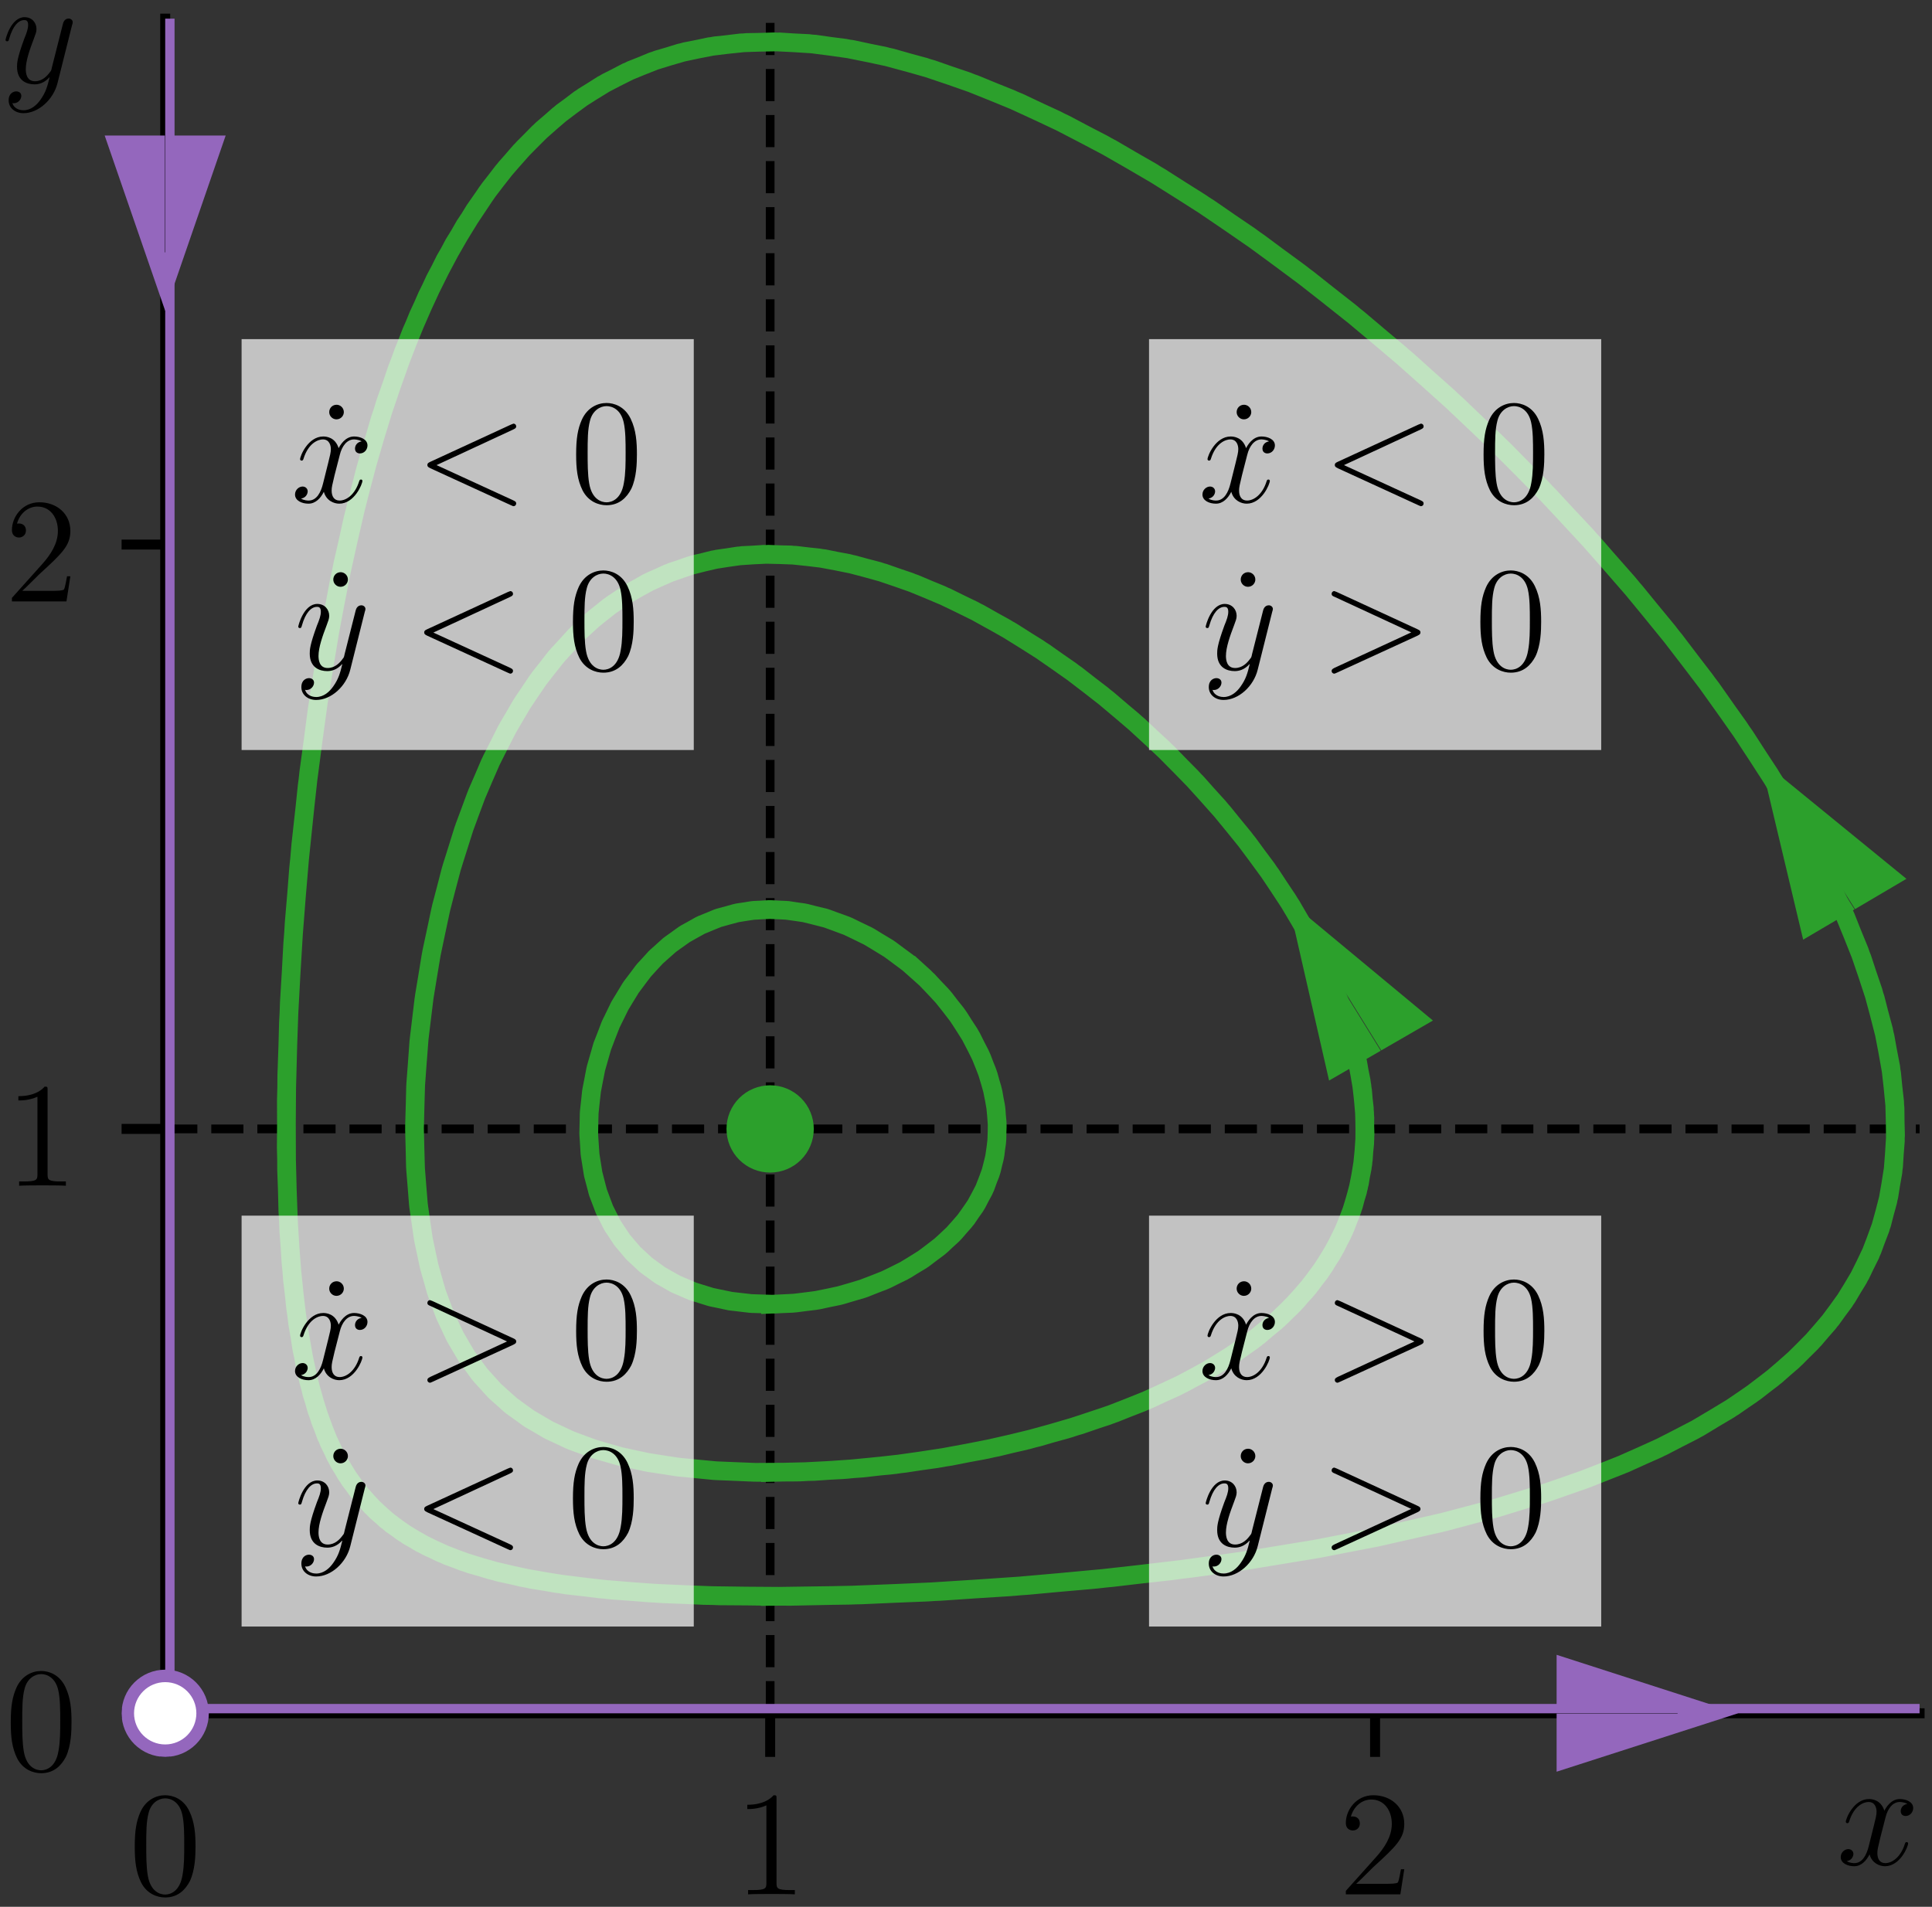 <?xml version="1.0" encoding="UTF-8"?>
<svg xmlns="http://www.w3.org/2000/svg" xmlns:xlink="http://www.w3.org/1999/xlink" width="155" height="153" viewBox="0 0 155 153">
<rect x="0" y="0" width="155" height="153" fill="#333333" stroke="none"/>
<defs>
<g>
<g id="glyph-0-0">
<path d="M 5.359 -3.828 C 5.359 -4.812 5.297 -5.781 4.859 -6.688 C 4.375 -7.688 3.516 -7.953 2.922 -7.953 C 2.234 -7.953 1.391 -7.609 0.938 -6.609 C 0.609 -5.859 0.484 -5.109 0.484 -3.828 C 0.484 -2.672 0.578 -1.797 1 -0.938 C 1.469 -0.031 2.297 0.25 2.922 0.25 C 3.953 0.25 4.547 -0.375 4.906 -1.062 C 5.328 -1.953 5.359 -3.125 5.359 -3.828 Z M 4.453 -3.969 C 4.453 -3.172 4.453 -2.266 4.312 -1.531 C 4.094 -0.219 3.328 0.016 2.922 0.016 C 2.531 0.016 1.75 -0.203 1.531 -1.5 C 1.406 -2.219 1.406 -3.125 1.406 -3.969 C 1.406 -4.953 1.406 -5.828 1.594 -6.531 C 1.797 -7.344 2.406 -7.703 2.922 -7.703 C 3.375 -7.703 4.062 -7.438 4.297 -6.406 C 4.453 -5.719 4.453 -4.781 4.453 -3.969 Z M 4.453 -3.969 "/>
</g>
<g id="glyph-0-1">
<path d="M 4.906 0 L 4.906 -0.344 L 4.531 -0.344 C 3.484 -0.344 3.438 -0.484 3.438 -0.922 L 3.438 -7.656 C 3.438 -7.938 3.438 -7.953 3.203 -7.953 C 2.922 -7.625 2.312 -7.188 1.094 -7.188 L 1.094 -6.844 C 1.359 -6.844 1.953 -6.844 2.625 -7.141 L 2.625 -0.922 C 2.625 -0.484 2.578 -0.344 1.531 -0.344 L 1.156 -0.344 L 1.156 0 C 1.484 -0.031 2.641 -0.031 3.031 -0.031 C 3.438 -0.031 4.578 -0.031 4.906 0 Z M 4.906 0 "/>
</g>
<g id="glyph-0-2">
<path d="M 5.266 -2.016 L 5 -2.016 C 4.953 -1.812 4.859 -1.141 4.75 -0.953 C 4.656 -0.844 3.984 -0.844 3.625 -0.844 L 1.406 -0.844 C 1.734 -1.125 2.469 -1.891 2.766 -2.172 C 4.594 -3.844 5.266 -4.469 5.266 -5.656 C 5.266 -7.031 4.172 -7.953 2.781 -7.953 C 1.406 -7.953 0.578 -6.766 0.578 -5.734 C 0.578 -5.125 1.109 -5.125 1.141 -5.125 C 1.406 -5.125 1.703 -5.312 1.703 -5.688 C 1.703 -6.031 1.484 -6.25 1.141 -6.25 C 1.047 -6.25 1.016 -6.25 0.984 -6.234 C 1.203 -7.047 1.859 -7.609 2.625 -7.609 C 3.641 -7.609 4.266 -6.75 4.266 -5.656 C 4.266 -4.641 3.688 -3.75 3 -2.984 L 0.578 -0.281 L 0.578 0 L 4.953 0 Z M 5.266 -2.016 "/>
</g>
<g id="glyph-0-3">
<path d="M 2.219 -7.219 C 2.219 -7.578 1.922 -7.812 1.641 -7.812 C 1.297 -7.812 1.047 -7.547 1.047 -7.219 C 1.047 -6.906 1.312 -6.641 1.625 -6.641 C 1.984 -6.641 2.219 -6.938 2.219 -7.219 Z M 2.219 -7.219 "/>
</g>
<g id="glyph-1-0">
<path d="M 5.734 -1.703 C 5.734 -1.766 5.688 -1.812 5.625 -1.812 C 5.516 -1.812 5.5 -1.75 5.469 -1.656 C 5.141 -0.609 4.453 -0.125 3.906 -0.125 C 3.484 -0.125 3.266 -0.438 3.266 -0.922 C 3.266 -1.188 3.312 -1.375 3.5 -2.156 L 3.922 -3.797 C 4.094 -4.5 4.5 -5.031 5.062 -5.031 C 5.062 -5.031 5.422 -5.031 5.672 -4.875 C 5.281 -4.812 5.141 -4.516 5.141 -4.297 C 5.141 -4 5.359 -3.906 5.531 -3.906 C 5.891 -3.906 6.141 -4.219 6.141 -4.547 C 6.141 -5.047 5.562 -5.266 5.062 -5.266 C 4.344 -5.266 3.938 -4.547 3.828 -4.328 C 3.547 -5.219 2.812 -5.266 2.594 -5.266 C 1.375 -5.266 0.734 -3.703 0.734 -3.438 C 0.734 -3.391 0.781 -3.328 0.859 -3.328 C 0.953 -3.328 0.984 -3.406 1 -3.453 C 1.406 -4.781 2.219 -5.031 2.562 -5.031 C 3.094 -5.031 3.203 -4.531 3.203 -4.25 C 3.203 -3.984 3.125 -3.703 2.984 -3.125 L 2.578 -1.5 C 2.406 -0.781 2.062 -0.125 1.422 -0.125 C 1.359 -0.125 1.062 -0.125 0.812 -0.281 C 1.25 -0.359 1.344 -0.719 1.344 -0.859 C 1.344 -1.094 1.156 -1.25 0.938 -1.25 C 0.641 -1.25 0.328 -0.984 0.328 -0.609 C 0.328 -0.109 0.891 0.125 1.406 0.125 C 1.984 0.125 2.391 -0.328 2.641 -0.828 C 2.828 -0.125 3.438 0.125 3.875 0.125 C 5.094 0.125 5.734 -1.453 5.734 -1.703 Z M 5.734 -1.703 "/>
</g>
<g id="glyph-1-1">
<path d="M 5.672 -4.656 C 5.688 -4.703 5.719 -4.781 5.719 -4.859 C 5.719 -5.031 5.562 -5.156 5.391 -5.156 C 5.281 -5.156 5.031 -5.109 4.938 -4.75 L 4.047 -1.234 C 4 -1.016 4 -0.984 3.891 -0.859 C 3.656 -0.531 3.266 -0.125 2.688 -0.125 C 2.016 -0.125 1.953 -0.781 1.953 -1.094 C 1.953 -1.781 2.281 -2.703 2.609 -3.562 C 2.734 -3.906 2.812 -4.078 2.812 -4.312 C 2.812 -4.812 2.453 -5.266 1.859 -5.266 C 0.766 -5.266 0.328 -3.531 0.328 -3.438 C 0.328 -3.391 0.375 -3.328 0.453 -3.328 C 0.562 -3.328 0.578 -3.375 0.625 -3.547 C 0.906 -4.547 1.359 -5.031 1.828 -5.031 C 1.938 -5.031 2.141 -5.031 2.141 -4.641 C 2.141 -4.328 2.016 -3.984 1.828 -3.531 C 1.25 -1.953 1.25 -1.562 1.25 -1.281 C 1.25 -0.141 2.062 0.125 2.656 0.125 C 3 0.125 3.438 0.016 3.844 -0.438 L 3.859 -0.422 C 3.688 0.281 3.562 0.75 3.141 1.344 C 2.828 1.797 2.359 2.203 1.766 2.203 C 1.625 2.203 1.047 2.172 0.875 1.625 C 0.906 1.641 0.984 1.641 0.984 1.641 C 1.344 1.641 1.594 1.328 1.594 1.047 C 1.594 0.781 1.359 0.688 1.188 0.688 C 0.984 0.688 0.578 0.828 0.578 1.406 C 0.578 2.016 1.094 2.438 1.766 2.438 C 2.969 2.438 4.172 1.344 4.5 0.016 Z M 5.672 -4.656 "/>
</g>
<g id="glyph-1-2">
<path d="M 8.109 -2.984 C 8.109 -3.062 8.094 -3.141 7.875 -3.234 L 1.406 -6.219 C 1.25 -6.281 1.203 -6.297 1.203 -6.297 C 1.062 -6.297 0.984 -6.188 0.984 -6.078 C 0.984 -5.938 1.078 -5.891 1.234 -5.828 L 7.375 -2.984 L 1.219 -0.141 C 0.984 -0.031 0.984 0.047 0.984 0.125 C 0.984 0.219 1.062 0.328 1.203 0.328 C 1.203 0.328 1.25 0.328 1.406 0.25 L 7.875 -2.719 C 8.109 -2.828 8.109 -2.906 8.109 -2.984 Z M 8.109 -2.984 "/>
</g>
<g id="glyph-1-3">
<path d="M 8.109 0.109 C 8.109 0.031 8.094 -0.047 7.875 -0.141 L 1.719 -2.969 L 7.875 -5.828 C 8.094 -5.922 8.109 -6 8.109 -6.078 C 8.109 -6.203 8.016 -6.297 7.891 -6.297 C 7.891 -6.297 7.859 -6.281 7.688 -6.219 L 1.219 -3.234 C 1 -3.141 0.984 -3.062 0.984 -2.984 C 0.984 -2.906 0.984 -2.828 1.219 -2.719 L 7.688 0.25 C 7.844 0.328 7.891 0.328 7.891 0.328 C 8.016 0.328 8.109 0.234 8.109 0.109 Z M 8.109 0.109 "/>
</g>
</g>
<clipPath id="clip-0">
<path clip-rule="nonzero" d="M 61 1.496 L 63 1.496 L 63 137.473 L 61 137.473 Z M 61 1.496 "/>
</clipPath>
<clipPath id="clip-1">
<path clip-rule="nonzero" d="M 13.254 90 L 154.004 90 L 154.004 91 L 13.254 91 Z M 13.254 90 "/>
</clipPath>
<clipPath id="clip-2">
<path clip-rule="nonzero" d="M 13.254 136 L 154.004 136 L 154.004 137.473 L 13.254 137.473 Z M 13.254 136 "/>
</clipPath>
<clipPath id="clip-3">
<path clip-rule="nonzero" d="M 13.254 1.496 L 15 1.496 L 15 137.473 L 13.254 137.473 Z M 13.254 1.496 "/>
</clipPath>
</defs>
<path fill="none" stroke-width="0.8" stroke-linecap="butt" stroke-linejoin="round" stroke="rgb(0%, 0%, 0%)" stroke-opacity="1" stroke-miterlimit="10" d="M 0 -0.001 L 0 -3.501 " transform="matrix(1, 0, 0, -1, 13.254, 137.472)"/>
<g fill="rgb(0%, 0%, 0%)" fill-opacity="1">
<use xlink:href="#glyph-0-0" x="10.327" y="152.001"/>
</g>
<path fill="none" stroke-width="0.8" stroke-linecap="butt" stroke-linejoin="round" stroke="rgb(0%, 0%, 0%)" stroke-opacity="1" stroke-miterlimit="10" d="M 0.002 -0.001 L 0.002 -3.501 " transform="matrix(1, 0, 0, -1, 61.787, 137.472)"/>
<g fill="rgb(0%, 0%, 0%)" fill-opacity="1">
<use xlink:href="#glyph-0-1" x="58.861" y="152.001"/>
</g>
<path fill="none" stroke-width="0.8" stroke-linecap="butt" stroke-linejoin="round" stroke="rgb(0%, 0%, 0%)" stroke-opacity="1" stroke-miterlimit="10" d="M -0.001 -0.001 L -0.001 -3.501 " transform="matrix(1, 0, 0, -1, 110.321, 137.472)"/>
<g fill="rgb(0%, 0%, 0%)" fill-opacity="1">
<use xlink:href="#glyph-0-2" x="107.395" y="152.001"/>
</g>
<path fill="none" stroke-width="0.8" stroke-linecap="butt" stroke-linejoin="round" stroke="rgb(0%, 0%, 0%)" stroke-opacity="1" stroke-miterlimit="10" d="M 0 -0.001 L -3.5 -0.001 " transform="matrix(1, 0, 0, -1, 13.254, 137.472)"/>
<g fill="rgb(0%, 0%, 0%)" fill-opacity="1">
<use xlink:href="#glyph-0-0" x="0.379" y="142.031"/>
</g>
<path fill="none" stroke-width="0.8" stroke-linecap="butt" stroke-linejoin="round" stroke="rgb(0%, 0%, 0%)" stroke-opacity="1" stroke-miterlimit="10" d="M 0 0.002 L -3.5 0.002 " transform="matrix(1, 0, 0, -1, 13.254, 90.584)"/>
<g fill="rgb(0%, 0%, 0%)" fill-opacity="1">
<use xlink:href="#glyph-0-1" x="0.379" y="95.143"/>
</g>
<path fill="none" stroke-width="0.8" stroke-linecap="butt" stroke-linejoin="round" stroke="rgb(0%, 0%, 0%)" stroke-opacity="1" stroke-miterlimit="10" d="M 0 0 L -3.5 0 " transform="matrix(1, 0, 0, -1, 13.254, 43.696)"/>
<g fill="rgb(0%, 0%, 0%)" fill-opacity="1">
<use xlink:href="#glyph-0-2" x="0.379" y="48.255"/>
</g>
<g clip-path="url(#clip-0)">
<path fill="none" stroke-width="0.7" stroke-linecap="butt" stroke-linejoin="round" stroke="rgb(0%, 0%, 0%)" stroke-opacity="1" stroke-dasharray="2.58 1.116" stroke-miterlimit="10" d="M 63.789 20.026 L 63.789 156.722 " transform="matrix(1, 0, 0, -1, -2, 157.499)"/>
</g>
<g clip-path="url(#clip-1)">
<path fill="none" stroke-width="0.7" stroke-linecap="butt" stroke-linejoin="round" stroke="rgb(0%, 0%, 0%)" stroke-opacity="1" stroke-dasharray="2.58 1.116" stroke-miterlimit="10" d="M 15.254 66.917 L 156.723 66.917 " transform="matrix(1, 0, 0, -1, -2, 157.499)"/>
</g>
<path fill="none" stroke-width="1.5" stroke-linecap="square" stroke-linejoin="round" stroke="rgb(17.253%, 62.744%, 17.253%)" stroke-opacity="1" stroke-miterlimit="10" d="M 63.789 29.405 L 69.977 29.495 L 76.191 29.741 L 83.043 30.175 L 89.68 30.757 L 95.902 31.452 L 101.527 32.218 L 107.395 33.175 L 112.438 34.144 L 117.578 35.308 L 121.734 36.405 L 125.891 37.667 L 128.988 38.741 L 132.039 39.937 L 135.031 41.265 L 137.934 42.749 L 140.719 44.401 L 142.492 45.604 L 144.188 46.894 L 145.797 48.276 L 147.301 49.761 L 148.691 51.351 L 149.957 53.054 L 151.078 54.878 L 152.047 56.819 L 152.844 58.897 L 153.453 61.108 L 153.867 63.456 L 154.062 65.948 L 154.035 68.585 L 153.762 71.37 L 153.238 74.304 L 152.453 77.378 L 151.398 80.593 L 150.066 83.944 L 148.457 87.413 L 146.57 90.999 L 144.41 94.679 L 141.98 98.44 L 139.297 102.261 L 136.367 106.116 L 133.219 109.983 L 129.867 113.835 L 126.34 117.644 L 122.66 121.382 L 118.855 125.022 L 114.957 128.53 L 110.996 131.882 L 107 135.054 L 102.996 138.026 L 99.016 140.776 L 95.082 143.284 L 91.215 145.546 L 87.438 147.542 L 83.766 149.276 L 80.211 150.737 L 76.793 151.933 L 73.516 152.862 L 70.379 153.534 L 67.398 153.956 L 64.566 154.136 L 61.887 154.089 L 59.359 153.823 L 56.977 153.358 L 54.738 152.706 L 52.637 151.878 L 50.668 150.89 L 48.824 149.757 L 47.102 148.495 L 45.492 147.112 L 43.996 145.62 L 42.594 144.038 L 41.289 142.374 L 40.078 140.636 L 38.41 137.917 L 36.91 135.093 L 35.566 132.186 L 34.359 129.226 L 32.938 125.226 L 31.707 121.206 L 30.641 117.202 L 29.508 112.261 L 28.562 107.433 L 27.633 101.827 L 26.781 95.593 L 26.133 89.722 L 25.602 83.476 L 25.211 77.042 L 25.008 71.222 L 24.965 65.429 L 25.094 60.296 L 25.344 56.194 L 25.719 52.538 L 26.211 49.288 L 26.758 46.706 L 27.406 44.39 L 28.16 42.312 L 28.918 40.675 L 29.773 39.19 L 30.727 37.847 L 31.793 36.636 L 32.977 35.542 L 34.289 34.562 L 35.738 33.683 L 37.344 32.901 L 39.113 32.206 L 41.355 31.519 L 43.855 30.929 L 46.637 30.44 L 50.141 30.003 L 54.074 29.683 L 58.488 29.479 L 64 29.405 L 70.215 29.499 L 76.453 29.753 L 83.332 30.198 L 89.996 30.788 L 96.238 31.495 L 101.879 32.269 L 107.758 33.237 L 112.809 34.226 L 117.957 35.401 L 122.113 36.511 L 126.27 37.792 L 129.359 38.878 L 132.41 40.089 L 135.391 41.44 L 138.281 42.94 L 141.047 44.612 L 142.809 45.831 L 144.488 47.136 L 146.078 48.542 L 147.562 50.042 L 148.934 51.655 L 150.172 53.378 L 151.266 55.222 L 152.203 57.19 L 152.969 59.288 L 153.543 61.522 L 153.918 63.901 L 154.074 66.417 L 154.004 69.085 L 153.688 71.894 L 153.117 74.854 L 152.281 77.956 L 151.176 81.194 L 149.793 84.565 L 148.133 88.061 L 146.195 91.663 L 143.984 95.362 L 141.508 99.132 L 138.777 102.96 L 135.809 106.823 L 132.625 110.69 L 129.238 114.534 L 125.68 118.335 L 121.973 122.054 L 118.152 125.671 L 114.238 129.151 L 110.27 132.476 L 106.27 135.612 L 102.27 138.546 L 98.293 141.249 L 94.371 143.718 L 90.516 145.929 L 86.758 147.878 L 83.105 149.561 L 79.578 150.976 L 76.184 152.12 L 72.93 153.003 L 69.824 153.628 L 66.871 154.007 L 64.066 154.144 L 61.414 154.058 L 58.914 153.753 L 56.559 153.253 L 54.344 152.569 L 52.266 151.71 L 50.32 150.694 L 48.5 149.538 L 46.801 148.249 L 45.211 146.847 L 43.73 145.339 L 42.348 143.741 L 41.062 142.061 L 39.297 139.413 L 37.707 136.644 L 36.281 133.776 L 35 130.843 L 33.852 127.862 L 32.496 123.854 L 31.328 119.835 L 30.312 115.843 L 29.23 110.929 L 28.332 106.136 L 27.449 100.585 L 26.641 94.421 L 25.957 87.823 L 25.48 81.726 L 25.141 75.456 L 24.973 69.194 L 24.992 63.632 L 25.172 58.706 L 25.469 54.78 L 25.887 51.28 L 26.43 48.171 L 27.016 45.702 L 27.711 43.487 L 28.406 41.741 L 29.195 40.155 L 30.082 38.722 L 31.074 37.425 L 32.176 36.253 L 33.402 35.198 L 34.762 34.253 L 36.266 33.409 L 37.922 32.655 L 39.75 31.991 L 42.066 31.331 L 44.648 30.772 L 47.52 30.311 L 51.129 29.905 L 55.188 29.616 L 59.73 29.448 L 65.406 29.409 L 71.121 29.526 L 77.457 29.808 L 84.434 30.284 L 91.184 30.913 L 97.5 31.655 L 98.43 31.78 " transform="matrix(1, 0, 0, -1, -2, 157.499)"/>
<path fill="none" stroke-width="1.5" stroke-linecap="square" stroke-linejoin="round" stroke="rgb(17.253%, 62.744%, 17.253%)" stroke-opacity="1" stroke-miterlimit="10" d="M 63.789 39.351 L 67.336 39.433 L 71.117 39.694 L 74.609 40.085 L 78.25 40.64 L 82.02 41.382 L 85.324 42.187 L 88.668 43.163 L 91.457 44.12 L 94.219 45.229 L 96.93 46.499 L 99.031 47.644 L 101.059 48.909 L 102.98 50.312 L 104.781 51.851 L 106.031 53.104 L 107.184 54.448 L 108.23 55.878 L 109.152 57.405 L 109.941 59.026 L 110.586 60.745 L 111.066 62.565 L 111.379 64.479 L 111.516 66.491 L 111.457 68.593 L 111.203 70.784 L 110.742 73.058 L 110.074 75.405 L 109.195 77.811 L 108.105 80.269 L 106.812 82.765 L 105.32 85.276 L 103.641 87.788 L 101.781 90.28 L 99.762 92.737 L 97.594 95.128 L 95.305 97.44 L 92.906 99.651 L 90.426 101.737 L 87.883 103.686 L 85.301 105.476 L 82.699 107.093 L 80.102 108.53 L 77.523 109.772 L 74.98 110.815 L 72.488 111.659 L 70.062 112.296 L 67.711 112.733 L 65.449 112.972 L 63.273 113.022 L 61.195 112.886 L 59.215 112.577 L 57.336 112.104 L 55.562 111.479 L 53.887 110.714 L 52.309 109.815 L 50.828 108.804 L 49.445 107.686 L 48.148 106.476 L 46.559 104.733 L 45.113 102.87 L 43.805 100.913 L 42.625 98.878 L 41.312 96.261 L 40.172 93.589 L 39.18 90.894 L 38.172 87.663 L 37.348 84.472 L 36.582 80.831 L 36.008 77.315 L 35.605 73.948 L 35.34 70.296 L 35.254 66.87 L 35.34 63.679 L 35.582 60.722 L 35.98 57.995 L 36.453 55.796 L 37.039 53.761 L 37.738 51.886 L 38.555 50.163 L 39.488 48.589 L 40.547 47.155 L 41.73 45.854 L 43.047 44.687 L 44.504 43.64 L 46.102 42.714 L 47.852 41.901 L 49.762 41.202 L 51.832 40.616 L 54.078 40.136 L 56.496 39.769 L 59.484 39.487 L 62.715 39.358 L 66.184 39.386 L 69.895 39.593 L 73.828 39.983 L 77.438 40.503 L 81.184 41.202 L 84.473 41.964 L 87.809 42.894 L 91.156 44.011 L 93.926 45.101 L 96.641 46.354 L 98.754 47.483 L 100.789 48.733 L 102.73 50.116 L 104.547 51.636 L 105.816 52.874 L 106.988 54.198 L 108.051 55.616 L 108.996 57.124 L 109.812 58.729 L 110.48 60.433 L 110.992 62.233 L 111.34 64.128 L 111.504 66.124 L 111.48 68.21 L 111.262 70.39 L 110.84 72.647 L 110.207 74.979 L 109.367 77.378 L 108.316 79.827 L 107.059 82.315 L 105.602 84.827 L 103.953 87.339 L 102.125 89.839 L 100.133 92.3 L 97.992 94.706 L 95.723 97.034 L 93.344 99.265 L 90.875 101.374 L 88.344 103.347 L 85.766 105.167 L 83.168 106.819 L 80.566 108.288 L 77.98 109.565 L 75.43 110.644 L 72.93 111.522 L 70.492 112.194 L 68.129 112.671 L 65.844 112.944 L 63.656 113.026 L 61.559 112.925 L 59.562 112.644 L 57.664 112.202 L 55.871 111.601 L 54.176 110.858 L 52.586 109.987 L 51.09 108.995 L 49.688 107.894 L 48.375 106.698 L 46.766 104.972 L 45.301 103.128 L 43.973 101.179 L 42.777 99.155 L 41.445 96.542 L 40.285 93.878 L 39.281 91.183 L 38.258 87.952 L 37.414 84.757 L 36.633 81.108 L 36.047 77.581 L 35.633 74.198 L 35.352 70.534 L 35.254 67.093 L 35.328 63.886 L 35.562 60.913 L 35.949 58.171 L 36.414 55.96 L 36.988 53.909 L 37.68 52.022 L 38.488 50.292 L 39.414 48.706 L 40.461 47.261 L 41.637 45.952 L 42.941 44.772 L 44.387 43.718 L 45.977 42.78 L 47.715 41.96 L 49.609 41.253 L 51.668 40.655 L 53.898 40.171 L 56.305 39.792 L 59.273 39.499 L 62.488 39.362 L 65.945 39.382 L 69.637 39.573 L 73.559 39.952 L 77.156 40.456 L 80.891 41.144 L 84.176 41.89 L 87.508 42.804 L 90.859 43.901 L 93.629 44.976 L 96.355 46.21 L 98.477 47.323 L 100.523 48.558 L 102.477 49.921 L 104.312 51.425 L 105.594 52.647 L 106.785 53.956 L 107.871 55.354 L 108.836 56.847 L 109.676 58.437 L 110.371 60.12 L 110.914 61.901 L 111.289 63.784 L 111.488 65.761 L 111.5 67.831 L 111.316 69.991 L 110.93 72.237 L 110.336 74.558 L 109.824 76.144 " transform="matrix(1, 0, 0, -1, -2, 157.499)"/>
<path fill="none" stroke-width="1.5" stroke-linecap="square" stroke-linejoin="round" stroke="rgb(17.253%, 62.744%, 17.253%)" stroke-opacity="1" stroke-miterlimit="10" d="M 63.789 52.847 L 65.566 52.921 L 67.391 53.14 L 69.238 53.515 L 71.086 54.046 L 72.91 54.745 L 74.457 55.495 L 75.93 56.382 L 77.312 57.409 L 78.395 58.397 L 79.371 59.491 L 80.219 60.679 L 80.922 61.968 L 81.461 63.347 L 81.777 64.558 L 81.961 65.823 L 82.008 67.132 L 81.914 68.476 L 81.676 69.843 L 81.293 71.226 L 80.766 72.612 L 79.949 74.257 L 78.941 75.858 L 77.766 77.39 L 76.434 78.827 L 74.973 80.144 L 73.406 81.315 L 71.766 82.323 L 70.07 83.155 L 68.352 83.792 L 66.633 84.233 L 65.219 84.448 L 63.832 84.519 L 62.484 84.456 L 61.184 84.261 L 59.691 83.862 L 58.289 83.296 L 56.984 82.577 L 55.781 81.722 L 54.68 80.749 L 53.684 79.675 L 52.656 78.319 L 51.773 76.874 L 51.027 75.366 L 50.336 73.601 L 49.82 71.811 L 49.469 70.026 L 49.273 68.272 L 49.23 66.569 L 49.332 64.925 L 49.578 63.358 L 49.957 61.882 L 50.473 60.495 L 51.113 59.214 L 51.883 58.038 L 52.777 56.976 L 53.793 56.026 L 54.93 55.194 L 56.176 54.483 L 57.531 53.897 L 58.992 53.437 L 60.551 53.104 L 62.191 52.909 L 63.914 52.851 L 65.695 52.933 L 67.523 53.163 L 69.371 53.546 L 71.219 54.089 L 73.039 54.8 L 74.578 55.565 L 76.051 56.464 L 77.418 57.499 L 78.496 58.499 L 79.457 59.601 L 80.293 60.8 L 80.98 62.097 L 81.504 63.483 L 81.805 64.702 L 81.973 65.972 L 82.004 67.284 L 81.895 68.632 L 81.637 70.003 L 81.238 71.39 L 80.695 72.772 L 79.859 74.413 L 78.836 76.011 L 77.645 77.534 L 76.297 78.956 L 74.828 80.261 L 73.254 81.421 L 71.602 82.413 L 69.906 83.226 L 68.188 83.847 L 66.469 84.265 L 65.059 84.46 L 63.676 84.519 L 62.332 84.44 L 61.035 84.229 L 59.555 83.815 L 58.16 83.233 L 56.863 82.499 L 55.668 81.636 L 54.578 80.651 L 53.594 79.565 L 52.578 78.202 L 51.703 76.753 L 50.969 75.241 L 50.297 73.472 L 49.789 71.683 L 49.449 69.901 L 49.266 68.147 L 49.234 66.444 L 49.348 64.808 L 49.598 63.249 L 49.988 61.776 L 50.512 60.401 L 51.164 59.124 L 51.945 57.96 L 52.848 56.905 L 53.871 55.964 L 55.012 55.14 L 56.27 54.44 L 57.633 53.862 L 59.102 53.409 L 60.664 53.089 L 62.316 52.901 L 64.039 52.851 L 65.828 52.944 L 67.656 53.183 L 69.504 53.581 L 71.352 54.136 L 73.168 54.858 L 74.703 55.632 L 76.164 56.546 L 77.527 57.593 L 78.594 58.601 L 79.547 59.71 L 80.367 60.921 L 81.039 62.226 L 81.547 63.62 L 81.832 64.847 L 81.984 66.12 L 82 67.44 L 81.871 68.788 L 81.598 70.163 L 81.18 71.55 L 80.621 72.933 L 79.77 74.569 L 78.73 76.159 L 77.52 77.675 L 76.164 79.089 L 75.434 79.753 " transform="matrix(1, 0, 0, -1, -2, 157.499)"/>
<path fill="none" stroke-width="0.8" stroke-linecap="square" stroke-linejoin="miter" stroke="rgb(0%, 0%, 0%)" stroke-opacity="1" stroke-miterlimit="10" d="M 15.254 20.026 L 15.254 156.003 " transform="matrix(1, 0, 0, -1, -2, 157.499)"/>
<path fill="none" stroke-width="0.8" stroke-linecap="square" stroke-linejoin="miter" stroke="rgb(0%, 0%, 0%)" stroke-opacity="1" stroke-miterlimit="10" d="M 15.254 20.026 L 156.004 20.026 " transform="matrix(1, 0, 0, -1, -2, 157.499)"/>
<path fill-rule="nonzero" fill="rgb(17.253%, 62.744%, 17.253%)" fill-opacity="1" d="M 141.227 60.949 L 152.949 70.516 L 148.828 72.945 L 142.43 62.805 L 142.387 62.832 L 148.785 72.969 L 144.664 75.398 Z M 141.227 60.949 "/>
<path fill-rule="nonzero" fill="rgb(17.253%, 62.744%, 17.253%)" fill-opacity="1" d="M 103.32 72.223 L 114.961 81.887 L 110.816 84.281 L 103.859 73.051 L 103.82 73.074 L 110.773 84.309 L 106.629 86.703 Z M 103.32 72.223 "/>
<path fill-rule="nonzero" fill="rgb(58.038%, 40.392%, 74.117%)" fill-opacity="1" d="M 13.254 24.941 L 8.398 10.875 L 13.23 10.875 L 13.23 20.25 L 13.277 20.25 L 13.277 10.875 L 18.105 10.875 Z M 13.254 24.941 "/>
<path fill-rule="nonzero" fill="rgb(58.038%, 40.392%, 74.117%)" fill-opacity="1" d="M 139.441 137.473 L 124.883 142.16 L 124.883 137.496 L 134.59 137.496 L 134.59 137.449 L 124.883 137.449 L 124.883 132.781 Z M 139.441 137.473 "/>
<g clip-path="url(#clip-2)">
<path fill="none" stroke-width="1.5" stroke-linecap="square" stroke-linejoin="round" stroke="rgb(58.038%, 40.392%, 74.117%)" stroke-opacity="1" stroke-miterlimit="10" d="M 15.738 20.026 L 156.723 20.026 " transform="matrix(1, 0, 0, -1, -2, 157.499)"/>
</g>
<g clip-path="url(#clip-3)">
<path fill="none" stroke-width="1.5" stroke-linecap="square" stroke-linejoin="round" stroke="rgb(58.038%, 40.392%, 74.117%)" stroke-opacity="1" stroke-miterlimit="10" d="M 15.254 156.722 L 15.254 20.026 " transform="matrix(1, 0, 0, -1, -2, 157.499)"/>
</g>
<g fill="rgb(0%, 0%, 0%)" fill-opacity="1">
<use xlink:href="#glyph-1-0" x="147.35" y="149.62"/>
</g>
<g fill="rgb(0%, 0%, 0%)" fill-opacity="1">
<use xlink:href="#glyph-1-1" x="0.116" y="6.644"/>
</g>
<path fill-rule="nonzero" fill="rgb(100%, 100%, 100%)" fill-opacity="0.7" d="M 92.184 130.512 L 128.461 130.512 L 128.461 97.543 L 92.184 97.543 Z M 92.184 130.512 "/>
<g fill="rgb(0%, 0%, 0%)" fill-opacity="1">
<use xlink:href="#glyph-0-3" x="98.167" y="110.62"/>
</g>
<g fill="rgb(0%, 0%, 0%)" fill-opacity="1">
<use xlink:href="#glyph-1-0" x="96.142" y="110.62"/>
</g>
<g fill="rgb(0%, 0%, 0%)" fill-opacity="1">
<use xlink:href="#glyph-1-2" x="106.105" y="110.62"/>
</g>
<g fill="rgb(0%, 0%, 0%)" fill-opacity="1">
<use xlink:href="#glyph-0-0" x="118.54" y="110.62"/>
</g>
<g fill="rgb(0%, 0%, 0%)" fill-opacity="1">
<use xlink:href="#glyph-0-3" x="98.494" y="124.057"/>
</g>
<g fill="rgb(0%, 0%, 0%)" fill-opacity="1">
<use xlink:href="#glyph-1-1" x="96.401" y="124.057"/>
</g>
<g fill="rgb(0%, 0%, 0%)" fill-opacity="1">
<use xlink:href="#glyph-1-2" x="105.85" y="124.057"/>
</g>
<g fill="rgb(0%, 0%, 0%)" fill-opacity="1">
<use xlink:href="#glyph-0-0" x="118.284" y="124.057"/>
</g>
<path fill-rule="nonzero" fill="rgb(100%, 100%, 100%)" fill-opacity="0.7" d="M 92.184 60.18 L 128.461 60.18 L 128.461 27.211 L 92.184 27.211 Z M 92.184 60.18 "/>
<g fill="rgb(0%, 0%, 0%)" fill-opacity="1">
<use xlink:href="#glyph-0-3" x="98.167" y="40.289"/>
</g>
<g fill="rgb(0%, 0%, 0%)" fill-opacity="1">
<use xlink:href="#glyph-1-0" x="96.142" y="40.289"/>
</g>
<g fill="rgb(0%, 0%, 0%)" fill-opacity="1">
<use xlink:href="#glyph-1-3" x="106.105" y="40.289"/>
</g>
<g fill="rgb(0%, 0%, 0%)" fill-opacity="1">
<use xlink:href="#glyph-0-0" x="118.54" y="40.289"/>
</g>
<g fill="rgb(0%, 0%, 0%)" fill-opacity="1">
<use xlink:href="#glyph-0-3" x="98.494" y="53.725"/>
</g>
<g fill="rgb(0%, 0%, 0%)" fill-opacity="1">
<use xlink:href="#glyph-1-1" x="96.401" y="53.725"/>
</g>
<g fill="rgb(0%, 0%, 0%)" fill-opacity="1">
<use xlink:href="#glyph-1-2" x="105.85" y="53.725"/>
</g>
<g fill="rgb(0%, 0%, 0%)" fill-opacity="1">
<use xlink:href="#glyph-0-0" x="118.284" y="53.725"/>
</g>
<path fill-rule="nonzero" fill="rgb(100%, 100%, 100%)" fill-opacity="0.7" d="M 19.383 60.18 L 55.66 60.18 L 55.66 27.211 L 19.383 27.211 Z M 19.383 60.18 "/>
<g fill="rgb(0%, 0%, 0%)" fill-opacity="1">
<use xlink:href="#glyph-0-3" x="25.366" y="40.289"/>
</g>
<g fill="rgb(0%, 0%, 0%)" fill-opacity="1">
<use xlink:href="#glyph-1-0" x="23.341" y="40.289"/>
</g>
<g fill="rgb(0%, 0%, 0%)" fill-opacity="1">
<use xlink:href="#glyph-1-3" x="33.304" y="40.289"/>
</g>
<g fill="rgb(0%, 0%, 0%)" fill-opacity="1">
<use xlink:href="#glyph-0-0" x="45.739" y="40.289"/>
</g>
<g fill="rgb(0%, 0%, 0%)" fill-opacity="1">
<use xlink:href="#glyph-0-3" x="25.693" y="53.725"/>
</g>
<g fill="rgb(0%, 0%, 0%)" fill-opacity="1">
<use xlink:href="#glyph-1-1" x="23.6" y="53.725"/>
</g>
<g fill="rgb(0%, 0%, 0%)" fill-opacity="1">
<use xlink:href="#glyph-1-3" x="33.049" y="53.725"/>
</g>
<g fill="rgb(0%, 0%, 0%)" fill-opacity="1">
<use xlink:href="#glyph-0-0" x="45.483" y="53.725"/>
</g>
<path fill-rule="nonzero" fill="rgb(100%, 100%, 100%)" fill-opacity="0.7" d="M 19.383 130.512 L 55.66 130.512 L 55.66 97.543 L 19.383 97.543 Z M 19.383 130.512 "/>
<g fill="rgb(0%, 0%, 0%)" fill-opacity="1">
<use xlink:href="#glyph-0-3" x="25.366" y="110.62"/>
</g>
<g fill="rgb(0%, 0%, 0%)" fill-opacity="1">
<use xlink:href="#glyph-1-0" x="23.341" y="110.62"/>
</g>
<g fill="rgb(0%, 0%, 0%)" fill-opacity="1">
<use xlink:href="#glyph-1-2" x="33.304" y="110.62"/>
</g>
<g fill="rgb(0%, 0%, 0%)" fill-opacity="1">
<use xlink:href="#glyph-0-0" x="45.739" y="110.62"/>
</g>
<g fill="rgb(0%, 0%, 0%)" fill-opacity="1">
<use xlink:href="#glyph-0-3" x="25.693" y="124.057"/>
</g>
<g fill="rgb(0%, 0%, 0%)" fill-opacity="1">
<use xlink:href="#glyph-1-1" x="23.6" y="124.057"/>
</g>
<g fill="rgb(0%, 0%, 0%)" fill-opacity="1">
<use xlink:href="#glyph-1-3" x="33.049" y="124.057"/>
</g>
<g fill="rgb(0%, 0%, 0%)" fill-opacity="1">
<use xlink:href="#glyph-0-0" x="45.483" y="124.057"/>
</g>
<path fill-rule="nonzero" fill="rgb(17.253%, 62.744%, 17.253%)" fill-opacity="1" stroke-width="1" stroke-linecap="butt" stroke-linejoin="round" stroke="rgb(17.253%, 62.744%, 17.253%)" stroke-opacity="1" stroke-miterlimit="10" d="M 0.002 -3.002 C 0.795 -3.002 1.56 -2.686 2.123 -2.123 C 2.685 -1.561 3.002 -0.795 3.002 0.002 C 3.002 0.795 2.685 1.56 2.123 2.123 C 1.56 2.685 0.795 3.002 0.002 3.002 C -0.795 3.002 -1.561 2.685 -2.123 2.123 C -2.686 1.56 -3.002 0.795 -3.002 0.002 C -3.002 -0.795 -2.686 -1.561 -2.123 -2.123 C -1.561 -2.686 -0.795 -3.002 0.002 -3.002 Z M 0.002 -3.002 " transform="matrix(1, 0, 0, -1, 61.787, 90.584)"/>
<path fill-rule="nonzero" fill="rgb(100%, 100%, 100%)" fill-opacity="1" stroke-width="1" stroke-linecap="butt" stroke-linejoin="round" stroke="rgb(58.038%, 40.392%, 74.117%)" stroke-opacity="1" stroke-miterlimit="10" d="M 0 -3.001 C 0.797 -3.001 1.559 -2.684 2.121 -2.122 C 2.684 -1.559 3 -0.794 3 -0.001 C 3 0.796 2.684 1.558 2.121 2.12 C 1.559 2.683 0.797 2.999 0 2.999 C -0.797 2.999 -1.558 2.683 -2.121 2.12 C -2.683 1.558 -3 0.796 -3 -0.001 C -3 -0.794 -2.683 -1.559 -2.121 -2.122 C -1.558 -2.684 -0.797 -3.001 0 -3.001 Z M 0 -3.001 " transform="matrix(1, 0, 0, -1, 13.254, 137.472)"/>
</svg>
